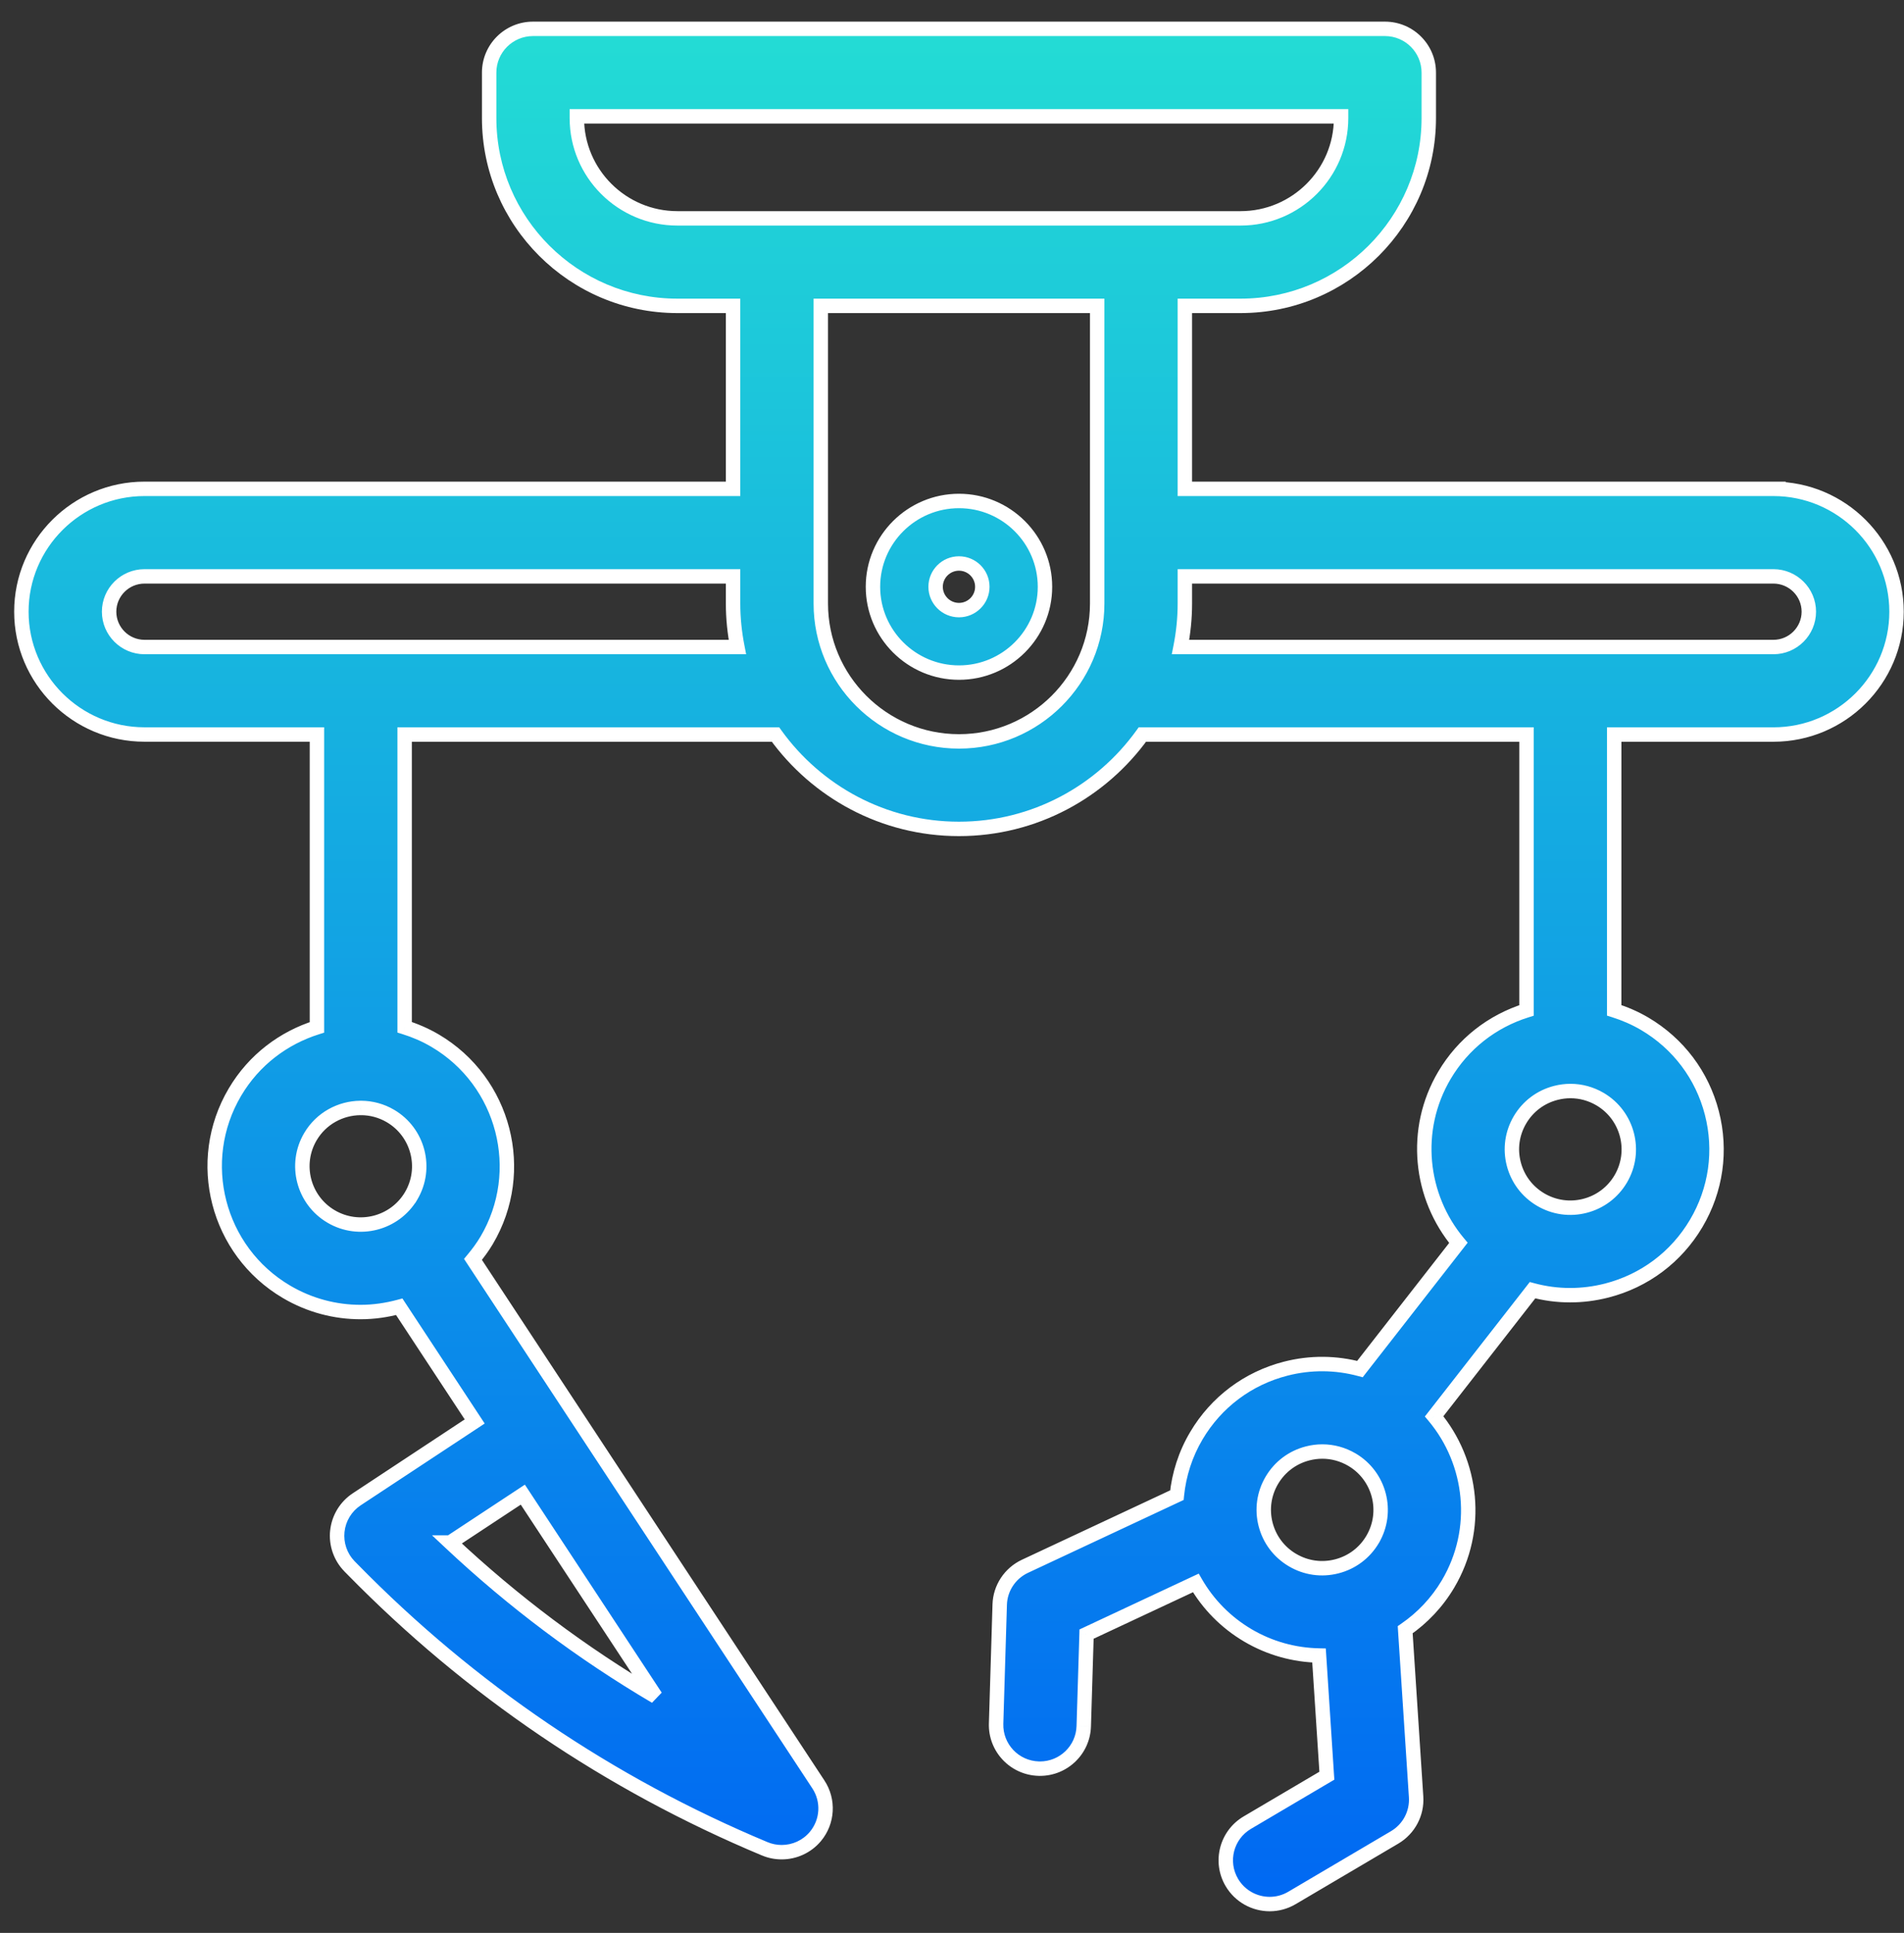 <svg width="66" height="67" viewBox="0 0 66 67" fill="none" xmlns="http://www.w3.org/2000/svg">
<rect x="0" y="0" width="66" height="67" fill="#333333" stroke="none"/>
<g id="Combined Shape">
<path fill-rule="evenodd" clip-rule="evenodd" d="M41.072 16.945H61.474L61.474 16.945C63.827 16.945 65.741 18.855 65.741 21.203C65.741 23.55 63.827 25.461 61.474 25.461H55.955L55.954 35.02C56.319 35.136 56.674 35.288 57.011 35.486C58.175 36.173 59.003 37.272 59.34 38.579C59.677 39.887 59.483 41.248 58.795 42.41C58.107 43.572 57.006 44.398 55.696 44.734C55.274 44.842 54.848 44.895 54.425 44.895C53.984 44.895 53.547 44.837 53.123 44.722L49.712 49.094C51.049 50.691 51.313 53.016 50.194 54.906C49.814 55.547 49.306 56.081 48.71 56.491L49.088 62.284C49.125 62.854 48.838 63.398 48.345 63.688L44.784 65.789C44.541 65.932 44.275 66 44.012 66C43.492 66 42.986 65.733 42.703 65.255C42.275 64.534 42.514 63.604 43.237 63.178L45.994 61.551L45.722 57.385C44.862 57.368 44.017 57.135 43.255 56.687C42.495 56.239 41.882 55.612 41.451 54.869L37.665 56.642L37.567 59.836C37.542 60.658 36.867 61.307 36.049 61.307C36.041 61.307 36.033 61.307 36.025 61.307L36.003 61.306C35.163 61.281 34.504 60.582 34.529 59.745L34.654 55.619C34.671 55.049 35.01 54.535 35.528 54.292L40.796 51.827C40.868 51.108 41.091 50.406 41.471 49.765C42.159 48.603 43.26 47.777 44.57 47.441C45.429 47.221 46.308 47.232 47.141 47.455L50.553 43.081C49.217 41.484 48.953 39.159 50.072 37.269C50.714 36.184 51.718 35.399 52.914 35.025V25.461H39.599C38.177 27.438 35.859 28.732 33.24 28.732C30.622 28.732 28.304 27.438 26.882 25.461H14.026V35.608C14.388 35.721 14.743 35.872 15.083 36.072C17.488 37.49 18.289 40.596 16.868 42.996C16.727 43.233 16.567 43.449 16.395 43.654L19.827 48.871L28.368 61.853C28.735 62.411 28.693 63.141 28.266 63.655C27.971 64.01 27.539 64.202 27.097 64.202C26.899 64.202 26.7 64.165 26.51 64.085C21.114 61.83 16.304 58.569 12.215 54.394L12.117 54.294C11.8 53.971 11.645 53.524 11.693 53.074C11.742 52.624 11.988 52.219 12.366 51.97L16.455 49.272L13.839 45.296C13.403 45.414 12.953 45.479 12.498 45.479C11.623 45.479 10.736 45.253 9.93 44.777C7.525 43.36 6.724 40.254 8.145 37.854C8.805 36.738 9.834 35.972 10.986 35.611V25.46H5.008C2.656 25.46 0.741 23.55 0.741 21.202C0.741 18.855 2.655 16.945 5.008 16.945L25.411 16.945V10.602H23.479C19.882 10.602 16.956 7.682 16.956 4.093V2.517C16.956 1.679 17.636 1 18.476 1H48.007C48.846 1 49.527 1.679 49.527 2.517V4.093C49.527 7.682 46.601 10.602 43.003 10.602H41.072V16.945ZM18.123 51.808L15.607 53.468H15.607C17.787 55.515 20.167 57.3 22.728 58.808L18.123 51.808ZM14.251 41.453C13.683 42.413 12.438 42.733 11.476 42.166C10.514 41.598 10.194 40.356 10.762 39.397C11.136 38.765 11.803 38.412 12.49 38.405C12.492 38.405 12.495 38.405 12.498 38.406L12.501 38.407C12.503 38.407 12.504 38.407 12.506 38.407L12.508 38.407L12.511 38.407L12.515 38.406L12.516 38.406L12.52 38.405C12.521 38.405 12.523 38.405 12.525 38.405C12.87 38.407 13.219 38.497 13.536 38.684C14.499 39.252 14.819 40.494 14.251 41.453H14.251ZM44.089 51.308C43.814 51.774 43.736 52.318 43.871 52.84V52.84C44.006 53.363 44.337 53.802 44.803 54.077C45.269 54.352 45.814 54.429 46.338 54.294C46.863 54.159 47.302 53.83 47.578 53.365V53.364C48.146 52.405 47.826 51.163 46.864 50.596C46.548 50.41 46.195 50.314 45.837 50.314C45.668 50.314 45.497 50.335 45.329 50.379C44.805 50.514 44.364 50.844 44.089 51.308ZM56.179 40.868C55.904 41.333 55.464 41.663 54.94 41.798C54.416 41.933 53.87 41.855 53.405 41.581C52.939 41.306 52.608 40.867 52.473 40.344C52.338 39.822 52.416 39.277 52.691 38.813C52.966 38.348 53.406 38.018 53.93 37.883C54.099 37.839 54.269 37.818 54.439 37.818C54.796 37.818 55.149 37.914 55.465 38.1C56.427 38.667 56.747 39.909 56.179 40.868L56.179 40.868ZM28.452 20.919C28.452 23.555 30.601 25.699 33.242 25.699H33.242C35.883 25.699 38.033 23.555 38.033 20.919V10.603H28.452V20.919ZM19.996 4.093V4.033H46.487V4.093C46.487 6.009 44.924 7.569 43.004 7.569H23.48C21.559 7.569 19.996 6.009 19.996 4.093H19.996ZM3.782 21.203C3.782 21.878 4.332 22.428 5.009 22.428L25.561 22.427C25.465 21.938 25.411 21.435 25.411 20.918V19.979L5.009 19.979C4.332 19.979 3.782 20.528 3.782 21.203ZM61.475 22.428H40.922C41.019 21.939 41.072 21.435 41.072 20.919V19.979H61.474C62.151 19.979 62.701 20.529 62.701 21.203C62.701 21.878 62.151 22.428 61.474 22.428L61.475 22.428ZM36.223 20.34C36.223 18.699 34.885 17.365 33.242 17.365C31.598 17.365 30.26 18.7 30.26 20.34C30.26 21.98 31.598 23.314 33.242 23.314C34.885 23.315 36.223 21.98 36.223 20.34ZM33.242 19.532C33.688 19.532 34.051 19.894 34.051 20.34C34.051 20.785 33.688 21.148 33.242 21.148C32.795 21.148 32.432 20.786 32.432 20.34C32.432 19.895 32.795 19.532 33.242 19.532Z" fill="url(#paint0_linear_0_123)"/>
<path d="M61.474 16.945L61.691 17.069L61.905 16.695H61.474V16.945ZM41.072 16.945H40.822V17.195H41.072V16.945ZM61.474 16.945L61.257 16.821L61.044 17.195H61.474V16.945ZM55.955 25.461V25.211H55.705L55.705 25.461L55.955 25.461ZM55.954 35.02L55.704 35.02L55.704 35.204L55.879 35.259L55.954 35.02ZM57.011 35.486L57.138 35.271L57.138 35.271L57.011 35.486ZM59.34 38.579L59.582 38.517L59.582 38.517L59.34 38.579ZM55.696 44.734L55.758 44.976L55.758 44.976L55.696 44.734ZM53.123 44.722L53.188 44.481L53.028 44.438L52.926 44.569L53.123 44.722ZM49.712 49.094L49.515 48.941L49.391 49.1L49.521 49.255L49.712 49.094ZM50.194 54.906L49.979 54.779L49.979 54.779L50.194 54.906ZM48.71 56.491L48.568 56.285L48.451 56.366L48.46 56.508L48.71 56.491ZM49.088 62.284L48.838 62.3L48.838 62.3L49.088 62.284ZM48.345 63.688L48.218 63.473L48.218 63.473L48.345 63.688ZM44.784 65.789L44.911 66.004L44.911 66.004L44.784 65.789ZM42.703 65.255L42.917 65.127L42.917 65.127L42.703 65.255ZM43.237 63.178L43.364 63.393L43.364 63.393L43.237 63.178ZM45.994 61.551L46.121 61.766L46.254 61.688L46.243 61.535L45.994 61.551ZM45.722 57.385L45.972 57.369L45.957 57.14L45.727 57.135L45.722 57.385ZM43.255 56.687L43.129 56.903L43.129 56.903L43.255 56.687ZM41.451 54.869L41.667 54.744L41.553 54.546L41.345 54.643L41.451 54.869ZM37.665 56.642L37.559 56.416L37.419 56.481L37.415 56.635L37.665 56.642ZM37.567 59.836L37.317 59.828V59.829L37.567 59.836ZM36.025 61.307L36.018 61.557L36.019 61.557L36.025 61.307ZM36.003 61.306L35.995 61.556L35.995 61.556L36.003 61.306ZM34.529 59.745L34.779 59.752L34.779 59.752L34.529 59.745ZM34.654 55.619L34.904 55.627L34.904 55.627L34.654 55.619ZM35.528 54.292L35.422 54.066L35.422 54.066L35.528 54.292ZM40.796 51.827L40.902 52.053L41.03 51.993L41.044 51.852L40.796 51.827ZM41.471 49.765L41.686 49.892L41.686 49.892L41.471 49.765ZM44.57 47.441L44.508 47.199L44.508 47.199L44.57 47.441ZM47.141 47.455L47.077 47.697L47.236 47.74L47.338 47.609L47.141 47.455ZM50.553 43.081L50.751 43.234L50.875 43.075L50.745 42.92L50.553 43.081ZM50.072 37.269L50.287 37.397L50.287 37.397L50.072 37.269ZM52.914 35.025L52.988 35.263L53.164 35.208V35.025H52.914ZM52.914 25.461H53.164V25.211H52.914V25.461ZM39.599 25.461V25.211H39.471L39.396 25.315L39.599 25.461ZM26.882 25.461L27.085 25.315L27.01 25.211H26.882V25.461ZM14.026 25.461V25.211H13.776V25.461H14.026ZM14.026 35.608H13.776V35.791L13.952 35.846L14.026 35.608ZM15.083 36.072L15.21 35.857L15.21 35.857L15.083 36.072ZM16.868 42.996L17.083 43.123L17.083 43.123L16.868 42.996ZM16.395 43.654L16.203 43.494L16.085 43.637L16.187 43.792L16.395 43.654ZM19.827 48.871L19.618 49.009L19.618 49.009L19.827 48.871ZM28.368 61.853L28.577 61.715L28.577 61.715L28.368 61.853ZM28.266 63.655L28.459 63.815L28.459 63.815L28.266 63.655ZM26.51 64.085L26.607 63.854L26.606 63.854L26.51 64.085ZM12.215 54.394L12.393 54.219L12.393 54.219L12.215 54.394ZM12.117 54.294L11.938 54.469L11.938 54.47L12.117 54.294ZM11.693 53.074L11.445 53.047L11.444 53.047L11.693 53.074ZM12.366 51.97L12.229 51.761L12.229 51.761L12.366 51.97ZM16.455 49.272L16.593 49.481L16.801 49.343L16.664 49.135L16.455 49.272ZM13.839 45.296L14.048 45.159L13.949 45.008L13.774 45.055L13.839 45.296ZM9.93 44.777L10.057 44.562L10.057 44.562L9.93 44.777ZM8.145 37.854L8.36 37.981L8.36 37.981L8.145 37.854ZM10.986 35.611L11.061 35.85L11.236 35.795V35.611H10.986ZM10.986 25.46H11.236V25.21H10.986V25.46ZM5.008 16.945L5.008 16.695H5.008V16.945ZM25.411 16.945L25.411 17.195L25.661 17.195V16.945H25.411ZM25.411 10.602H25.661V10.352H25.411V10.602ZM41.072 10.602V10.352H40.822V10.602H41.072ZM15.607 53.468V53.718H15.682L15.745 53.676L15.607 53.468ZM18.123 51.808L18.332 51.671L18.194 51.462L17.985 51.6L18.123 51.808ZM15.607 53.468V53.218H14.976L15.436 53.65L15.607 53.468ZM22.728 58.808L22.601 59.023L22.937 58.671L22.728 58.808ZM11.476 42.166L11.603 41.95L11.603 41.95L11.476 42.166ZM14.251 41.453V41.203H14.108L14.036 41.326L14.251 41.453ZM10.762 39.397L10.977 39.524L10.977 39.524L10.762 39.397ZM12.49 38.405V38.155L12.487 38.155L12.49 38.405ZM12.498 38.406L12.453 38.652L12.456 38.652L12.498 38.406ZM12.501 38.407L12.46 38.653L12.466 38.654L12.501 38.407ZM12.506 38.407V38.657L12.514 38.657L12.506 38.407ZM12.508 38.407L12.516 38.657L12.524 38.656L12.532 38.656L12.508 38.407ZM12.511 38.407L12.535 38.656L12.546 38.654L12.511 38.407ZM12.515 38.406L12.551 38.653L12.553 38.653L12.515 38.406ZM12.516 38.406L12.48 38.158L12.478 38.159L12.516 38.406ZM12.52 38.405L12.489 38.157L12.484 38.158L12.52 38.405ZM12.525 38.405L12.527 38.155H12.525V38.405ZM13.536 38.684L13.409 38.9L13.409 38.9L13.536 38.684ZM14.251 41.453V41.703H14.393L14.466 41.581L14.251 41.453ZM43.871 52.84L43.629 52.903L44.121 52.84H43.871ZM44.089 51.308L43.874 51.181L43.874 51.181L44.089 51.308ZM43.871 52.84L44.113 52.778L43.621 52.84H43.871ZM44.803 54.077L44.93 53.861L44.929 53.861L44.803 54.077ZM46.338 54.294L46.401 54.536H46.401L46.338 54.294ZM47.578 53.365L47.793 53.492L47.828 53.433V53.365H47.578ZM47.578 53.364L47.362 53.237L47.328 53.296V53.364H47.578ZM46.864 50.596L46.991 50.38L46.99 50.38L46.864 50.596ZM45.329 50.379L45.391 50.621L45.391 50.621L45.329 50.379ZM54.94 41.798L54.877 41.556L54.94 41.798ZM56.179 40.868L56.394 40.995L56.411 40.967L56.42 40.934L56.179 40.868ZM53.405 41.581L53.532 41.366L53.532 41.366L53.405 41.581ZM52.473 40.344L52.715 40.282V40.282L52.473 40.344ZM52.691 38.813L52.476 38.685V38.685L52.691 38.813ZM53.93 37.883L53.993 38.125L53.993 38.125L53.93 37.883ZM55.465 38.1L55.338 38.315L55.338 38.315L55.465 38.1ZM56.179 40.868L55.964 40.741L55.947 40.77L55.938 40.802L56.179 40.868ZM38.033 10.603H38.283V10.353H38.033V10.603ZM28.452 10.603V10.353H28.202V10.603H28.452ZM19.996 4.033V3.783H19.746V4.033H19.996ZM19.996 4.093V4.343H20.246V4.093H19.996ZM46.487 4.033H46.737V3.783H46.487V4.033ZM23.48 7.569V7.319H23.48L23.48 7.569ZM19.996 4.093V3.843H19.746V4.093H19.996ZM5.009 22.428V22.678H5.009L5.009 22.428ZM25.561 22.427L25.561 22.677L25.864 22.677L25.806 22.379L25.561 22.427ZM25.411 19.979H25.661V19.729L25.411 19.729L25.411 19.979ZM5.009 19.979V20.229H5.009L5.009 19.979ZM40.922 22.428L40.677 22.379L40.618 22.678H40.922V22.428ZM61.475 22.428V22.678L61.516 22.181L61.475 22.428ZM41.072 19.979V19.729H40.822V19.979H41.072ZM62.701 21.203H62.451V21.203L62.701 21.203ZM61.474 22.428V22.178L61.433 22.674L61.474 22.428ZM33.242 23.314L33.242 23.064H33.242V23.314ZM61.474 16.695H41.072V17.195H61.474V16.695ZM61.691 17.069L61.691 17.069L61.257 16.821L61.257 16.821L61.691 17.069ZM65.991 21.203C65.991 18.717 63.965 16.695 61.474 16.695V17.195C63.689 17.195 65.491 18.994 65.491 21.203H65.991ZM61.474 25.711C63.965 25.711 65.991 23.689 65.991 21.203H65.491C65.491 23.412 63.69 25.211 61.474 25.211V25.711ZM55.955 25.711H61.474V25.211H55.955V25.711ZM56.204 35.02L56.205 25.461L55.705 25.461L55.704 35.02L56.204 35.02ZM57.138 35.271C56.783 35.062 56.41 34.902 56.029 34.782L55.879 35.259C56.227 35.369 56.565 35.514 56.884 35.702L57.138 35.271ZM59.582 38.517C59.229 37.145 58.359 35.991 57.138 35.271L56.884 35.702C57.992 36.355 58.778 37.398 59.098 38.641L59.582 38.517ZM59.011 42.537C59.733 41.318 59.936 39.889 59.582 38.517L59.098 38.641C59.418 39.885 59.235 41.177 58.58 42.282L59.011 42.537ZM55.758 44.976C57.133 44.624 58.289 43.756 59.011 42.537L58.58 42.282C57.926 43.387 56.88 44.172 55.634 44.492L55.758 44.976ZM54.425 45.145C54.869 45.145 55.316 45.089 55.758 44.976L55.634 44.492C55.232 44.595 54.827 44.645 54.425 44.645V45.145ZM53.058 44.964C53.503 45.084 53.962 45.145 54.425 45.145V44.645C54.007 44.645 53.591 44.59 53.188 44.481L53.058 44.964ZM49.91 49.248L53.32 44.876L52.926 44.569L49.515 48.941L49.91 49.248ZM50.409 55.033C51.584 53.048 51.306 50.608 49.904 48.934L49.521 49.255C50.792 50.773 51.042 52.983 49.979 54.779L50.409 55.033ZM48.852 56.697C49.477 56.267 50.01 55.707 50.409 55.033L49.979 54.779C49.618 55.388 49.135 55.895 48.568 56.285L48.852 56.697ZM49.337 62.268L48.959 56.475L48.46 56.508L48.838 62.3L49.337 62.268ZM48.472 63.904C49.046 63.565 49.381 62.932 49.337 62.268L48.838 62.3C48.869 62.777 48.63 63.23 48.218 63.473L48.472 63.904ZM44.911 66.004L48.472 63.904L48.218 63.473L44.657 65.573L44.911 66.004ZM44.012 66.25C44.318 66.25 44.629 66.17 44.911 66.004L44.657 65.573C44.454 65.693 44.231 65.75 44.012 65.75V66.25ZM42.487 65.382C42.818 65.939 43.408 66.25 44.012 66.25V65.75C43.577 65.75 43.154 65.526 42.917 65.127L42.487 65.382ZM43.11 62.962C42.269 63.458 41.989 64.542 42.487 65.382L42.917 65.127C42.56 64.525 42.76 63.749 43.364 63.393L43.11 62.962ZM45.867 61.336L43.11 62.962L43.364 63.393L46.121 61.766L45.867 61.336ZM45.473 57.401L45.745 61.567L46.243 61.535L45.972 57.369L45.473 57.401ZM43.129 56.903C43.927 57.373 44.815 57.617 45.717 57.635L45.727 57.135C44.909 57.119 44.106 56.898 43.382 56.472L43.129 56.903ZM41.235 54.994C41.686 55.775 42.33 56.432 43.129 56.903L43.383 56.472C42.659 56.045 42.077 55.45 41.667 54.744L41.235 54.994ZM37.771 56.868L41.557 55.096L41.345 54.643L37.559 56.416L37.771 56.868ZM37.817 59.844L37.914 56.65L37.415 56.635L37.317 59.828L37.817 59.844ZM36.049 61.557C37.002 61.557 37.788 60.802 37.817 59.844L37.317 59.829C37.297 60.515 36.733 61.057 36.049 61.057V61.557ZM36.019 61.557C36.029 61.557 36.039 61.557 36.049 61.557V61.057C36.044 61.057 36.038 61.057 36.031 61.057L36.019 61.557ZM35.995 61.556L36.018 61.557L36.032 61.057L36.01 61.056L35.995 61.556ZM34.279 59.737C34.249 60.713 35.018 61.526 35.995 61.556L36.01 61.056C35.308 61.035 34.758 60.451 34.779 59.752L34.279 59.737ZM34.404 55.612L34.279 59.737L34.779 59.752L34.904 55.627L34.404 55.612ZM35.422 54.066C34.819 54.349 34.424 54.946 34.404 55.612L34.904 55.627C34.918 55.151 35.201 54.722 35.634 54.519L35.422 54.066ZM40.69 51.6L35.422 54.066L35.634 54.519L40.902 52.053L40.69 51.6ZM41.256 49.638C40.857 50.31 40.623 51.047 40.547 51.802L41.044 51.852C41.113 51.168 41.326 50.501 41.686 49.892L41.256 49.638ZM44.508 47.199C43.134 47.551 41.978 48.418 41.256 49.638L41.686 49.892C42.34 48.787 43.386 48.002 44.633 47.683L44.508 47.199ZM47.206 47.214C46.332 46.979 45.409 46.968 44.508 47.199L44.633 47.683C45.449 47.474 46.284 47.484 47.077 47.697L47.206 47.214ZM50.356 42.927L46.944 47.301L47.338 47.609L50.751 43.234L50.356 42.927ZM49.857 37.142C48.682 39.127 48.96 41.567 50.362 43.241L50.745 42.92C49.474 41.402 49.224 39.192 50.287 37.397L49.857 37.142ZM52.839 34.786C51.585 35.179 50.531 36.003 49.857 37.142L50.287 37.397C50.898 36.366 51.85 35.619 52.988 35.263L52.839 34.786ZM52.664 25.461V35.025H53.164V25.461H52.664ZM39.599 25.711H52.914V25.211H39.599V25.711ZM33.24 28.982C35.944 28.982 38.335 27.645 39.802 25.607L39.396 25.315C38.018 27.23 35.775 28.482 33.24 28.482V28.982ZM26.679 25.607C28.146 27.645 30.537 28.982 33.24 28.982V28.482C30.706 28.482 28.463 27.23 27.085 25.315L26.679 25.607ZM14.026 25.711H26.882V25.211H14.026V25.711ZM14.276 35.608V25.461H13.776V35.608H14.276ZM15.21 35.857C14.851 35.646 14.479 35.487 14.101 35.369L13.952 35.846C14.297 35.954 14.634 36.098 14.956 36.288L15.21 35.857ZM17.083 43.123C18.574 40.604 17.734 37.345 15.21 35.857L14.956 36.288C17.242 37.636 18.003 40.588 16.653 42.869L17.083 43.123ZM16.588 43.814C16.764 43.602 16.934 43.375 17.083 43.123L16.653 42.868C16.521 43.091 16.369 43.295 16.203 43.494L16.588 43.814ZM20.036 48.734L16.604 43.517L16.187 43.792L19.618 49.009L20.036 48.734ZM28.577 61.715L20.036 48.734L19.618 49.009L28.159 61.99L28.577 61.715ZM28.459 63.815C28.956 63.217 29.005 62.366 28.577 61.715L28.159 61.99C28.466 62.456 28.431 63.066 28.074 63.495L28.459 63.815ZM27.097 64.452C27.611 64.452 28.114 64.228 28.459 63.815L28.074 63.495C27.828 63.791 27.467 63.952 27.097 63.952V64.452ZM26.413 64.315C26.635 64.409 26.868 64.452 27.097 64.452V63.952C26.931 63.952 26.765 63.921 26.607 63.854L26.413 64.315ZM12.036 54.569C16.149 58.768 20.987 62.047 26.413 64.316L26.606 63.854C21.242 61.612 16.46 58.37 12.393 54.219L12.036 54.569ZM11.938 54.47L12.036 54.569L12.393 54.219L12.295 54.119L11.938 54.47ZM11.444 53.047C11.389 53.571 11.569 54.092 11.938 54.469L12.295 54.12C12.031 53.849 11.902 53.476 11.942 53.1L11.444 53.047ZM12.229 51.761C11.788 52.052 11.501 52.523 11.445 53.047L11.942 53.101C11.982 52.725 12.188 52.387 12.504 52.178L12.229 51.761ZM16.317 49.063L12.229 51.761L12.504 52.178L16.593 49.481L16.317 49.063ZM13.63 45.433L16.246 49.409L16.664 49.135L14.048 45.159L13.63 45.433ZM12.498 45.729C12.976 45.729 13.449 45.661 13.905 45.537L13.774 45.055C13.357 45.167 12.929 45.229 12.498 45.229V45.729ZM9.803 44.992C10.649 45.492 11.58 45.729 12.498 45.729V45.229C11.666 45.229 10.824 45.014 10.057 44.562L9.803 44.992ZM7.93 37.727C6.438 40.245 7.279 43.505 9.803 44.992L10.057 44.562C7.771 43.214 7.01 40.262 8.36 37.981L7.93 37.727ZM10.912 35.373C9.704 35.751 8.623 36.554 7.93 37.727L8.36 37.981C8.987 36.921 9.965 36.194 11.061 35.85L10.912 35.373ZM10.736 25.46V35.611H11.236V25.46H10.736ZM5.008 25.71H10.986V25.21H5.008V25.71ZM0.491 21.202C0.491 23.689 2.518 25.71 5.008 25.71V25.21C2.793 25.21 0.991 23.412 0.991 21.202H0.491ZM5.008 16.695C2.517 16.695 0.491 18.717 0.491 21.202H0.991C0.991 18.994 2.793 17.195 5.008 17.195V16.695ZM25.411 16.695L5.008 16.695L5.008 17.195L25.411 17.195L25.411 16.695ZM25.161 10.602V16.945H25.661V10.602H25.161ZM23.479 10.852H25.411V10.352H23.479V10.852ZM16.706 4.093C16.706 7.821 19.745 10.852 23.479 10.852V10.352C20.02 10.352 17.206 7.544 17.206 4.093H16.706ZM16.706 2.517V4.093H17.206V2.517H16.706ZM18.476 0.75C17.499 0.75 16.706 1.54 16.706 2.517H17.206C17.206 1.818 17.774 1.25 18.476 1.25V0.75ZM48.007 0.75H18.476V1.25H48.007V0.75ZM49.777 2.517C49.777 1.54 48.984 0.75 48.007 0.75V1.25C48.709 1.25 49.277 1.818 49.277 2.517H49.777ZM49.777 4.093V2.517H49.277V4.093H49.777ZM43.003 10.852C46.738 10.852 49.777 7.82 49.777 4.093H49.277C49.277 7.543 46.463 10.352 43.003 10.352V10.852ZM41.072 10.852H43.003V10.352H41.072V10.852ZM41.322 16.945V10.602H40.822V16.945H41.322ZM15.745 53.676L18.261 52.017L17.985 51.6L15.469 53.259L15.745 53.676ZM15.607 53.718H15.607V53.218H15.607V53.718ZM22.855 58.593C20.31 57.093 17.944 55.32 15.778 53.285L15.436 53.65C17.629 55.71 20.024 57.505 22.601 59.023L22.855 58.593ZM17.914 51.946L22.519 58.945L22.937 58.671L18.332 51.671L17.914 51.946ZM11.349 42.381C12.43 43.019 13.828 42.659 14.466 41.581L14.036 41.326C13.538 42.167 12.447 42.448 11.603 41.95L11.349 42.381ZM10.547 39.27C9.908 40.348 10.268 41.744 11.349 42.381L11.603 41.95C10.76 41.453 10.48 40.365 10.977 39.524L10.547 39.27ZM12.487 38.155C11.718 38.163 10.967 38.559 10.547 39.27L10.977 39.524C11.304 38.971 11.889 38.661 12.492 38.655L12.487 38.155ZM12.543 38.16C12.542 38.16 12.518 38.155 12.49 38.155V38.655C12.477 38.655 12.467 38.654 12.461 38.653C12.455 38.652 12.451 38.651 12.453 38.652L12.543 38.16ZM12.543 38.16L12.539 38.159L12.456 38.652L12.46 38.653L12.543 38.16ZM12.506 38.157C12.52 38.157 12.531 38.158 12.537 38.159L12.466 38.654C12.475 38.655 12.489 38.657 12.506 38.657V38.157ZM12.5 38.157L12.498 38.157L12.514 38.657L12.516 38.657L12.5 38.157ZM12.488 38.158L12.485 38.158L12.532 38.656L12.535 38.655L12.488 38.158ZM12.48 38.158L12.476 38.159L12.546 38.654L12.551 38.653L12.48 38.158ZM12.478 38.159L12.477 38.159L12.553 38.653L12.554 38.653L12.478 38.159ZM12.484 38.158L12.48 38.158L12.551 38.653L12.555 38.653L12.484 38.158ZM12.525 38.155C12.509 38.155 12.496 38.156 12.489 38.157L12.55 38.653C12.547 38.654 12.537 38.655 12.525 38.655V38.155ZM13.663 38.469C13.306 38.259 12.914 38.158 12.527 38.155L12.523 38.655C12.825 38.657 13.131 38.736 13.409 38.9L13.663 38.469ZM14.466 41.581C15.105 40.502 14.744 39.106 13.663 38.469L13.409 38.9C14.253 39.397 14.534 40.486 14.036 41.326L14.466 41.581ZM14.251 41.703H14.251V41.203H14.251V41.703ZM44.113 52.778C43.995 52.32 44.063 51.844 44.304 51.436L43.874 51.181C43.565 51.703 43.477 52.316 43.629 52.903L44.113 52.778ZM43.621 52.84V52.84H44.121V52.84H43.621ZM44.929 53.861C44.521 53.621 44.231 53.236 44.113 52.778L43.629 52.903C43.78 53.49 44.153 53.984 44.676 54.292L44.929 53.861ZM46.276 54.052C45.816 54.17 45.339 54.103 44.93 53.861L44.676 54.292C45.199 54.601 45.812 54.688 46.401 54.536L46.276 54.052ZM47.362 53.237C47.121 53.645 46.736 53.934 46.276 54.052L46.401 54.536C46.989 54.385 47.483 54.014 47.793 53.492L47.362 53.237ZM47.328 53.364V53.365H47.828V53.364H47.328ZM46.737 50.811C47.58 51.308 47.86 52.397 47.362 53.237L47.793 53.492C48.431 52.413 48.072 51.017 46.991 50.38L46.737 50.811ZM45.837 50.564C46.15 50.564 46.459 50.648 46.737 50.811L46.99 50.38C46.637 50.172 46.24 50.064 45.837 50.064V50.564ZM45.391 50.621C45.539 50.583 45.689 50.564 45.837 50.564V50.064C45.647 50.064 45.455 50.088 45.266 50.137L45.391 50.621ZM44.304 51.436C44.546 51.028 44.931 50.739 45.391 50.621L45.266 50.137C44.678 50.288 44.183 50.659 43.874 51.181L44.304 51.436ZM55.002 42.04C55.59 41.889 56.085 41.517 56.394 40.995L55.964 40.741C55.723 41.148 55.337 41.438 54.877 41.556L55.002 42.04ZM53.278 41.796C53.8 42.104 54.414 42.192 55.002 42.04L54.877 41.556C54.418 41.674 53.94 41.606 53.532 41.366L53.278 41.796ZM52.231 40.407C52.383 40.994 52.755 41.488 53.278 41.796L53.532 41.366C53.123 41.124 52.833 40.74 52.715 40.282L52.231 40.407ZM52.476 38.685C52.167 39.207 52.079 39.819 52.231 40.407L52.715 40.282C52.596 39.824 52.664 39.348 52.906 38.94L52.476 38.685ZM53.868 37.641C53.279 37.792 52.785 38.164 52.476 38.685L52.906 38.94C53.148 38.532 53.532 38.243 53.993 38.125L53.868 37.641ZM54.439 37.568C54.248 37.568 54.057 37.592 53.868 37.641L53.993 38.125C54.141 38.087 54.29 38.068 54.439 38.068V37.568ZM55.592 37.884C55.238 37.676 54.841 37.568 54.439 37.568V38.068C54.752 38.068 55.061 38.152 55.338 38.315L55.592 37.884ZM56.394 40.995C57.033 39.917 56.673 38.521 55.592 37.884L55.338 38.315C56.181 38.812 56.462 39.9 55.964 40.741L56.394 40.995ZM56.42 40.934L56.42 40.934L55.938 40.802L55.938 40.802L56.42 40.934ZM33.242 25.449C30.738 25.449 28.702 23.416 28.702 20.919H28.202C28.202 23.694 30.463 25.949 33.242 25.949V25.449ZM33.242 25.449H33.242V25.949H33.242V25.449ZM37.783 20.919C37.783 23.416 35.745 25.449 33.242 25.449V25.949C36.02 25.949 38.283 23.693 38.283 20.919H37.783ZM37.783 10.603V20.919H38.283V10.603H37.783ZM28.452 10.853H38.033V10.353H28.452V10.853ZM28.702 20.919V10.603H28.202V20.919H28.702ZM19.746 4.033V4.093H20.246V4.033H19.746ZM46.487 3.783H19.996V4.283H46.487V3.783ZM46.737 4.093V4.033H46.237V4.093H46.737ZM43.004 7.819C45.062 7.819 46.737 6.148 46.737 4.093H46.237C46.237 5.871 44.787 7.319 43.004 7.319V7.819ZM23.48 7.819H43.004V7.319H23.48V7.819ZM19.746 4.093C19.746 6.148 21.422 7.819 23.48 7.819L23.48 7.319C21.697 7.319 20.246 5.871 20.246 4.093H19.746ZM19.996 3.843H19.996V4.343H19.996V3.843ZM5.009 22.178C4.47 22.178 4.032 21.74 4.032 21.203H3.532C3.532 22.017 4.195 22.678 5.009 22.678V22.178ZM25.561 22.177L5.009 22.178L5.009 22.678L25.561 22.677L25.561 22.177ZM25.161 20.918C25.161 21.452 25.216 21.972 25.315 22.476L25.806 22.379C25.713 21.905 25.661 21.418 25.661 20.918H25.161ZM25.161 19.979V20.918H25.661V19.979H25.161ZM5.009 20.229L25.411 20.229L25.411 19.729L5.009 19.729L5.009 20.229ZM4.032 21.203C4.032 20.667 4.47 20.229 5.009 20.229V19.729C4.195 19.729 3.532 20.389 3.532 21.203H4.032ZM40.922 22.678H61.475V22.178H40.922V22.678ZM40.822 20.919C40.822 21.418 40.771 21.905 40.677 22.379L41.168 22.476C41.267 21.972 41.322 21.453 41.322 20.919H40.822ZM40.822 19.979V20.919H41.322V19.979H40.822ZM61.474 19.729H41.072V20.229H61.474V19.729ZM62.951 21.203C62.951 20.39 62.288 19.729 61.474 19.729V20.229C62.013 20.229 62.451 20.667 62.451 21.203H62.951ZM61.474 22.678C62.289 22.678 62.951 22.016 62.951 21.203L62.451 21.203C62.451 21.739 62.013 22.178 61.474 22.178V22.678ZM61.516 22.181L61.516 22.181L61.433 22.674L61.433 22.674L61.516 22.181ZM33.242 17.615C34.748 17.615 35.973 18.838 35.973 20.34H36.473C36.473 18.561 35.023 17.115 33.242 17.115V17.615ZM30.51 20.34C30.51 18.838 31.735 17.615 33.242 17.615V17.115C31.46 17.115 30.01 18.561 30.01 20.34H30.51ZM33.242 23.064C31.736 23.064 30.51 21.841 30.51 20.34H30.01C30.01 22.118 31.46 23.564 33.242 23.564V23.064ZM35.973 20.34C35.973 21.842 34.748 23.065 33.242 23.064L33.242 23.564C35.023 23.565 36.473 22.119 36.473 20.34H35.973ZM34.301 20.34C34.301 19.756 33.826 19.282 33.242 19.282V19.782C33.55 19.782 33.801 20.033 33.801 20.34H34.301ZM33.242 21.398C33.826 21.398 34.301 20.923 34.301 20.34H33.801C33.801 20.647 33.551 20.898 33.242 20.898V21.398ZM32.182 20.34C32.182 20.924 32.657 21.398 33.242 21.398V20.898C32.932 20.898 32.682 20.647 32.682 20.34H32.182ZM33.242 19.282C32.657 19.282 32.182 19.756 32.182 20.34H32.682C32.682 20.033 32.933 19.782 33.242 19.782V19.282Z" fill="white"/>
</g>
<defs>
<linearGradient id="paint0_linear_0_123" x1="0.741" y1="1" x2="0.741" y2="66" gradientUnits="userSpaceOnUse">
<stop stop-color="#23DCD5"/>
<stop offset="1" stop-color="#0068F3"/>
</linearGradient>
</defs>
</svg>
